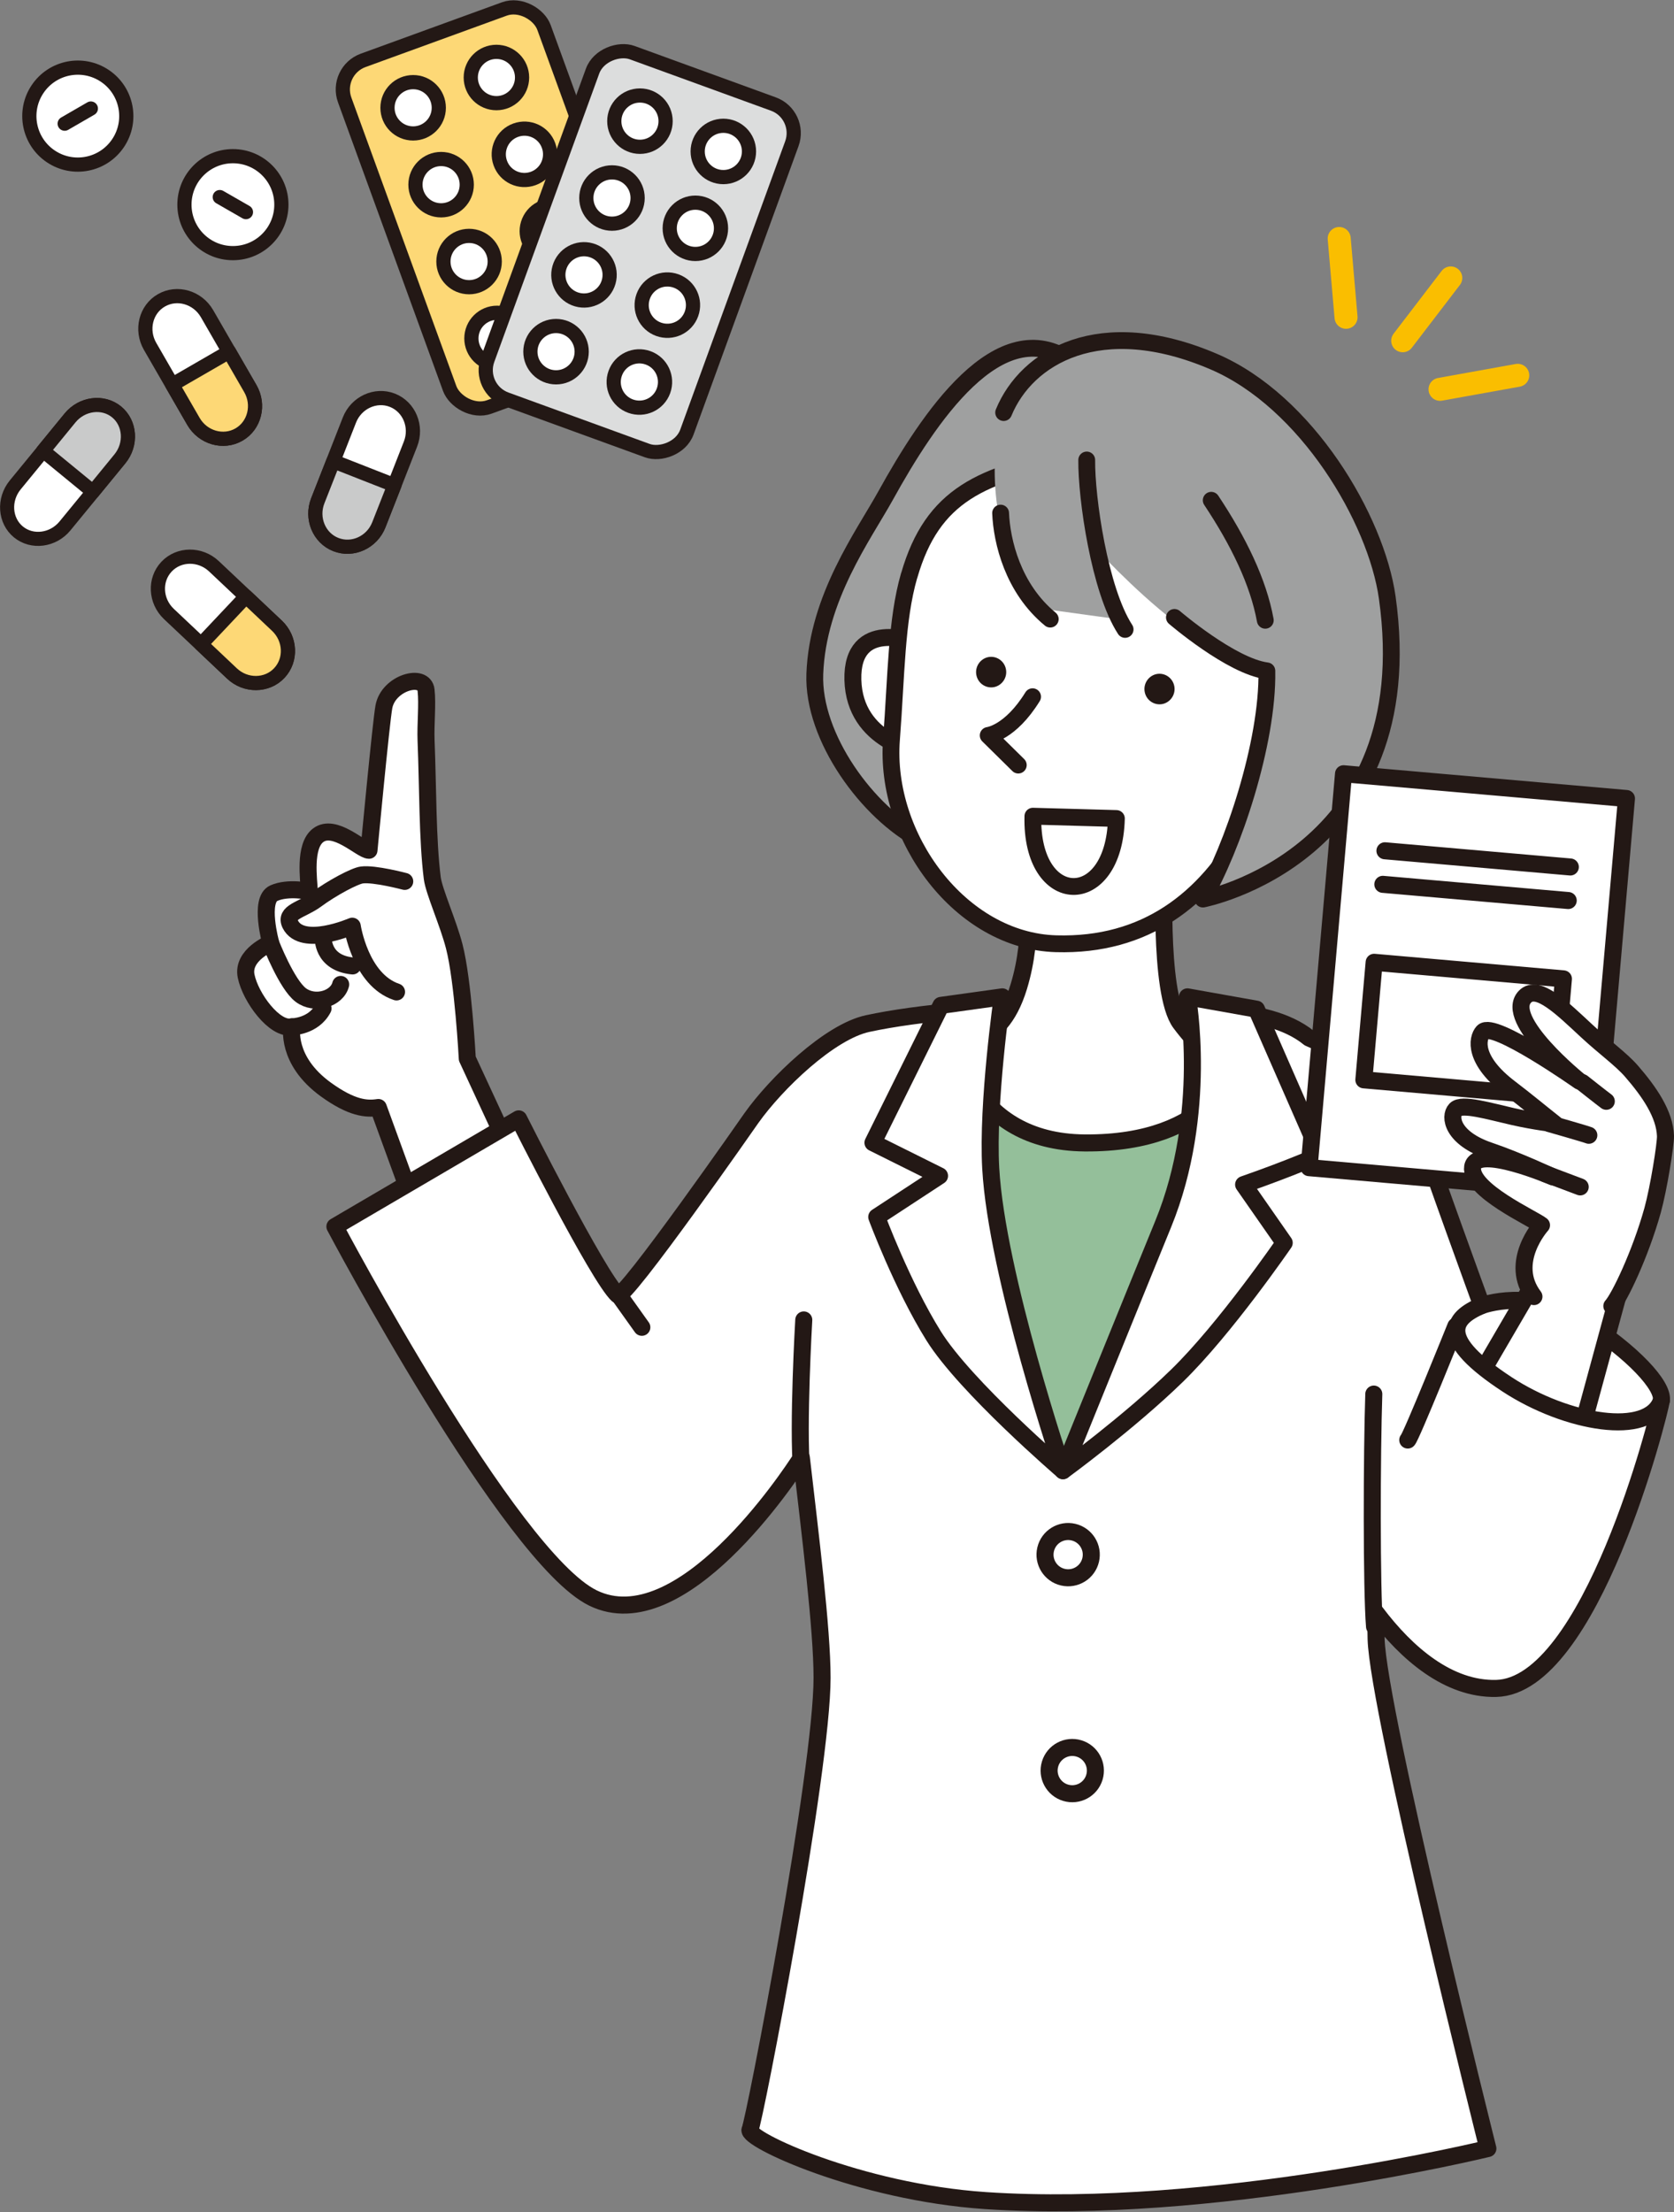 <?xml version="1.0" encoding="UTF-8"?>
<svg id="_レイヤー_2" data-name="レイヤー 2" xmlns="http://www.w3.org/2000/svg" viewBox="0 0 159.2 210.35">
  <rect x="0" y="0" width="159.2" height="210.35" fill="#808080" stroke="none"/>
  <defs>
    <style>
      .cls-1, .cls-2 {
        fill: #fdd876;
      }

      .cls-3, .cls-4, .cls-5, .cls-6, .cls-7 {
        fill: #fff;
      }

      .cls-8, .cls-9, .cls-4, .cls-5, .cls-10, .cls-11, .cls-12, .cls-2, .cls-13, .cls-14, .cls-15, .cls-16, .cls-6, .cls-7 {
        stroke-linecap: round;
        stroke-linejoin: round;
      }

      .cls-8, .cls-9, .cls-4, .cls-5, .cls-10, .cls-11, .cls-12, .cls-2, .cls-13, .cls-14, .cls-15, .cls-6, .cls-7 {
        stroke: #231815;
      }

      .cls-8, .cls-10, .cls-13, .cls-14, .cls-16 {
        fill: none;
      }

      .cls-8, .cls-12 {
        stroke-width: 1.34px;
      }

      .cls-9, .cls-5, .cls-13 {
        stroke-width: 1.6px;
      }

      .cls-9, .cls-17 {
        fill: #9fa0a0;
      }

      .cls-4, .cls-10, .cls-15 {
        stroke-width: 1.62px;
      }

      .cls-18 {
        fill: #dcdddd;
      }

      .cls-11, .cls-12 {
        fill: #c9caca;
      }

      .cls-11, .cls-2, .cls-14, .cls-6 {
        stroke-width: 1.35px;
      }

      .cls-19 {
        fill: #94bf9a;
      }

      .cls-15 {
        fill: #fabe00;
      }

      .cls-16 {
        stroke: #fabe00;
        stroke-width: 2.19px;
      }

      .cls-7 {
        stroke-width: 1.61px;
      }

      .cls-20 {
        fill: #231815;
      }
    </style>
  </defs>
  <g id="_レイヤー_1-2" data-name="レイヤー 1">
    <g>
      <g>
        <g>
          <rect class="cls-1" x="37.16" y="2.24" width="20.17" height="35.07" rx="2.94" ry="2.94" transform="translate(-3.91 17.35) rotate(-20)"/>
          <rect class="cls-14" x="37.16" y="2.24" width="20.17" height="35.07" rx="2.94" ry="2.94" transform="translate(-3.91 17.35) rotate(-20)"/>
        </g>
        <g>
          <g>
            <circle class="cls-6" cx="39.29" cy="10.25" r="2.44"/>
            <circle class="cls-6" cx="41.95" cy="17.56" r="2.44"/>
            <circle class="cls-6" cx="44.61" cy="24.87" r="2.44"/>
            <circle class="cls-6" cx="47.27" cy="32.18" r="2.44"/>
          </g>
          <g>
            <circle class="cls-6" cx="47.21" cy="7.37" r="2.44"/>
            <path class="cls-6" d="M52.17,13.84c.46,1.27-.19,2.67-1.46,3.13-1.27,.46-2.67-.19-3.13-1.46-.46-1.27,.19-2.67,1.46-3.13,1.27-.46,2.67,.19,3.13,1.46Z"/>
            <circle class="cls-6" cx="52.54" cy="21.98" r="2.44" transform="translate(11.93 61.92) rotate(-67.23)"/>
            <circle class="cls-6" cx="55.2" cy="29.29" r="2.44"/>
          </g>
        </g>
      </g>
      <g>
        <g>
          <rect class="cls-18" x="43.3" y="13.84" width="35.07" height="20.17" rx="2.94" ry="2.94" transform="translate(17.55 72.91) rotate(-70)"/>
          <rect class="cls-14" x="43.3" y="13.84" width="35.07" height="20.17" rx="2.94" ry="2.94" transform="translate(17.55 72.91) rotate(-70)"/>
        </g>
        <g>
          <g>
            <circle class="cls-6" cx="60.86" cy="11.52" r="2.44"/>
            <circle class="cls-6" cx="58.2" cy="18.83" r="2.44"/>
            <circle class="cls-6" cx="55.54" cy="26.13" r="2.44" transform="translate(15.12 72.33) rotate(-74.01)"/>
            <circle class="cls-6" cx="52.88" cy="33.44" r="2.44"/>
          </g>
          <g>
            <circle class="cls-6" cx="68.79" cy="14.4" r="2.44"/>
            <circle class="cls-6" cx="66.13" cy="21.71" r="2.44"/>
            <path class="cls-6" d="M65.76,29.85c-.46,1.27-1.86,1.92-3.13,1.46-1.27-.46-1.92-1.86-1.46-3.13s1.86-1.92,3.13-1.46c1.27,.46,1.92,1.86,1.46,3.13Z"/>
            <path class="cls-6" d="M63.1,37.16c-.46,1.27-1.86,1.92-3.13,1.46-1.27-.46-1.92-1.86-1.46-3.13,.46-1.27,1.86-1.92,3.13-1.46s1.92,1.86,1.46,3.13Z"/>
          </g>
        </g>
      </g>
      <g>
        <g>
          <path class="cls-3" d="M36.03,49.9c-.65,1.66-2.49,2.51-4.09,1.88-1.6-.63-2.37-2.5-1.72-4.16l3.01-7.68c.65-1.66,2.49-2.51,4.09-1.88s2.37,2.5,1.72,4.16l-3.01,7.68Z"/>
          <path class="cls-14" d="M36.03,49.9c-.65,1.66-2.49,2.51-4.09,1.88-1.6-.63-2.37-2.5-1.72-4.16l3.01-7.68c.65-1.66,2.49-2.51,4.09-1.88s2.37,2.5,1.72,4.16l-3.01,7.68Z"/>
        </g>
        <path class="cls-11" d="M31.7,43.86l-1.48,3.76c-.65,1.66,.12,3.54,1.72,4.16,1.6,.63,3.44-.22,4.09-1.88l1.48-3.76-5.81-2.28Z"/>
      </g>
      <g>
        <g>
          <path class="cls-3" d="M6.67,39.74c1.13-1.38,3.13-1.64,4.43-.57,1.3,1.07,1.44,3.07,.31,4.46l-5.23,6.38c-1.13,1.38-3.13,1.64-4.43,.57-1.3-1.07-1.44-3.07-.31-4.46l5.23-6.38Z"/>
          <path class="cls-8" d="M6.67,39.74c1.13-1.38,3.13-1.64,4.43-.57,1.3,1.07,1.44,3.07,.31,4.46l-5.23,6.38c-1.13,1.38-3.13,1.64-4.43,.57-1.3-1.07-1.44-3.07-.31-4.46l5.23-6.38Z"/>
        </g>
        <path class="cls-12" d="M8.84,46.76l2.56-3.13c1.13-1.38,.99-3.39-.31-4.46-1.3-1.07-3.3-.81-4.43,.57l-2.56,3.13,4.74,3.89Z"/>
      </g>
      <g>
        <g>
          <path class="cls-3" d="M23.8,36.95c.89,1.55,.41,3.52-1.08,4.37-1.49,.86-3.43,.29-4.33-1.25l-4.12-7.14c-.89-1.55-.41-3.52,1.08-4.37,1.49-.86,3.43-.29,4.33,1.25l4.12,7.14Z"/>
          <path class="cls-14" d="M23.8,36.95c.89,1.55,.41,3.52-1.08,4.37-1.49,.86-3.43,.29-4.33-1.25l-4.12-7.14c-.89-1.55-.41-3.52,1.08-4.37,1.49-.86,3.43-.29,4.33,1.25l4.12,7.14Z"/>
        </g>
        <path class="cls-2" d="M16.38,36.57l2.02,3.5c.89,1.55,2.84,2.11,4.33,1.25,1.49-.86,1.97-2.83,1.08-4.37l-2.02-3.5-5.4,3.12Z"/>
      </g>
      <g>
        <g>
          <path class="cls-3" d="M26.34,59.5c1.3,1.23,1.4,3.25,.22,4.5-1.18,1.25-3.2,1.26-4.5,.04l-6-5.66c-1.3-1.23-1.4-3.25-.22-4.5,1.18-1.25,3.2-1.26,4.5-.04l6,5.66Z"/>
          <path class="cls-14" d="M26.34,59.5c1.3,1.23,1.4,3.25,.22,4.5-1.18,1.25-3.2,1.26-4.5,.04l-6-5.66c-1.3-1.23-1.4-3.25-.22-4.5,1.18-1.25,3.2-1.26,4.5-.04l6,5.66Z"/>
        </g>
        <path class="cls-2" d="M19.12,61.26l2.94,2.78c1.3,1.23,3.33,1.21,4.5-.04,1.18-1.25,1.08-3.27-.22-4.5l-2.94-2.78-4.28,4.54Z"/>
      </g>
      <g>
        <circle class="cls-6" cx="7.4" cy="11.04" r="4.61" transform="translate(-5.89 11.04) rotate(-56.16)"/>
        <line class="cls-14" x1="6.15" y1="11.76" x2="8.64" y2="10.32"/>
      </g>
      <g>
        <circle class="cls-6" cx="22.15" cy="19.46" r="4.61"/>
        <line class="cls-14" x1="20.9" y1="18.74" x2="23.39" y2="20.17"/>
      </g>
      <g>
        <path class="cls-4" d="M44.44,100.66s-.39-7.39-1.24-10.67c-.57-2.22-1.93-5.23-2.09-6.49-.46-3.62-.41-8.6-.59-13.08-.06-1.55,.15-3.44,0-4.79-.18-1.66-3.58-.72-4.01,1.57-.27,1.45-1.42,13.65-1.42,13.65-.74-.01-3.27-2.62-4.84-1.42-1.36,1.04-.88,4.22-.83,5.33,0,0-2.01-.44-3.38,.17-1.43,.64-.29,4.75-.29,4.75,0,0-2.77,1.11-2.34,3.15,.42,2.04,2.72,5.15,4.35,4.81,0,0-.62,3.17,3.23,5.96,2.45,1.77,3.85,1.89,4.99,1.71l4.35,11.94,9.04-5.95-4.93-10.64Z"/>
        <path class="cls-4" d="M38.49,83.81s-2.9-.77-4.08-.61c-.65,.08-2.78,1.19-4.38,2.37-1.29,.95-3,1.15-2.42,2.32,1.13,2.25,5.89,.18,5.89,.18,0,0,.76,5.1,4.21,6.25"/>
        <path class="cls-4" d="M25.74,89.68s1.53,3.94,2.87,4.94c1.34,1,3.44,.36,3.79-1.01"/>
        <path class="cls-4" d="M30.74,89.14s-.15,2.42,2.79,2.71"/>
        <path class="cls-4" d="M27.75,97.64s2.06-.01,2.97-1.75"/>
      </g>
      <g>
        <path class="cls-3" d="M150.51,125.51c-4.89-3.13-9.59-1.37-9.59-1.37,0,0-4.89-13.41-6.16-17.32-1.35-4.16-5.77-6.16-10.27-8.12-4.18-3.43-12.67-2.45-12.67-2.45,0,0-7.6-.07-10.42-.29-5.87-.46-14.22,.36-18.89,1.37-3.62,.78-8.71,5.68-11.06,9,0,0-12.09,17.36-12.7,16.81-1.83-1.65-9.42-16.75-9.42-16.75l-17.48,10.24s16.65,31.46,24.54,35.32c8.33,4.07,18.64-11.49,19.82-13.34,.84,7.28,1.97,16.29,1.97,20.91,0,8.95-6.42,42.1-6.85,42.98-.44,.88,10.37,5.94,22.39,6.75,21.53,1.45,47.78-4.95,47.78-4.95,0,0-10.44-41.6-10.63-48.45-.02-.83-.03-1.67-.03-2.52,2.96,3.93,6.93,7.32,11.44,7.22,9-.2,15.53-26.03,15.72-27.4,.2-1.37-2.61-4.5-7.5-7.63Z"/>
        <path class="cls-10" d="M150.51,125.51c-4.89-3.13-9.59-1.37-9.59-1.37,0,0-4.89-13.41-6.16-17.32-1.35-4.16-5.77-6.16-10.27-8.12-4.18-3.43-12.67-2.45-12.67-2.45,0,0-7.6-.07-10.42-.29-5.87-.46-14.22,.36-18.89,1.37-3.62,.78-8.71,5.68-11.06,9,0,0-12.09,17.36-12.7,16.81-1.83-1.65-9.42-16.75-9.42-16.75l-17.48,10.24s16.65,31.46,24.54,35.32c8.33,4.07,18.64-11.49,19.82-13.34,.84,7.28,1.97,16.29,1.97,20.91,0,8.95-6.42,42.1-6.85,42.98-.44,.88,10.37,5.94,22.39,6.75,21.53,1.45,47.78-4.95,47.78-4.95,0,0-10.44-41.6-10.63-48.45-.02-.83-.03-1.67-.03-2.52,2.96,3.93,6.93,7.32,11.44,7.22,9-.2,15.53-26.03,15.72-27.4,.2-1.37-2.61-4.5-7.5-7.63Z"/>
      </g>
      <path class="cls-19" d="M90.82,102.81l26.03,3.13s-10.96,28.08-15.75,33.91c0,0-11.64-21.97-10.27-37.04Z"/>
      <path class="cls-4" d="M110.78,81.97s-.68,12.43,1.47,15.31c3.12,4.18,5.17,4.03,5.17,4.03,0,0-1.94,7.47-14.27,7.37-10.99-.09-12.33-9.93-12.33-9.93,0,0,4.13,1.43,6.07-4.94,1.52-4.99,.68-9.49,.68-9.49"/>
      <path class="cls-4" d="M94.22,111.1c-.35-6.24,1.1-16.31,1.1-16.31l-5.83,.81-6.47,13.06,6.33,3.15-5.97,3.91s2.4,6.48,5.41,11.31c3.01,4.83,12.3,12.81,12.3,12.81,0,0-6.31-18.64-6.87-28.75Z"/>
      <circle class="cls-10" cx="101.98" cy="168.37" r="2.2" transform="translate(-88.78 216.96) rotate(-73.09)"/>
      <circle class="cls-10" cx="101.59" cy="147.82" r="2.2" transform="translate(-65.53 212.98) rotate(-76.8)"/>
      <line class="cls-15" x1="58.78" y1="123.04" x2="61.04" y2="126.21"/>
      <path class="cls-4" d="M125.56,109.82l-6.07-13.86-6.56-1.17s2.01,11.02-2.3,21.58c-2.46,6.01-9.54,23.48-9.54,23.48,0,0,6.28-4.59,10.86-9.05,4.58-4.46,10.18-12.62,10.18-12.62l-3.86-5.54c4.59-1.6,7.29-2.82,7.29-2.82Z"/>
      <polyline class="cls-4" points="141.35 129.75 147.08 119.93 154.44 121.12 150.9 134.12"/>
      <g>
        <path class="cls-9" d="M104.76,37.23s-.59-1.25-2.89-2.87c-6.84-4.83-13.61,5.46-17.65,12.77-2.09,3.77-6.46,9.7-6.73,16.95-.23,6.04,5.07,13.24,10.1,15.84,5.03,2.6,3.51,1.43,3.51,1.43,0,0-3.1-12.71-2.72-16.86,.38-4.15,1.6-6.77,6.57-12.11,4.97-5.35,8.93-11.43,9.81-15.14Z"/>
        <path class="cls-7" d="M87.03,61.07s-6.07-2.33-5.92,3.58c.16,5.92,6.32,6.85,6.32,6.85"/>
        <path class="cls-5" d="M86.46,54.73c-1.23,4.25-1.21,9.48-1.68,15.59-.71,9.28,6.58,19.17,15.67,19.42,8.46,.24,14.17-4.19,17.95-11,2.52-4.55,4.38-14.95,3.29-20.82-1.08-5.87-10.73-16.14-19.51-14.5-8.79,1.64-13.5,3.62-15.71,11.3Z"/>
        <path class="cls-20" d="M111.67,65.21c.17,.78-.32,1.55-1.09,1.73-.77,.17-1.54-.32-1.71-1.11-.17-.78,.32-1.55,1.09-1.73,.77-.17,1.54,.32,1.71,1.11Z"/>
        <path class="cls-20" d="M95.66,63.6c.17,.78-.32,1.55-1.09,1.73-.77,.17-1.54-.32-1.71-1.11-.17-.78,.32-1.55,1.09-1.73,.77-.17,1.54,.32,1.71,1.11Z"/>
        <path class="cls-5" d="M98.2,66.25c-2.13,3.45-4.22,3.68-4.22,3.68l2.86,2.82"/>
        <path class="cls-5" d="M106.17,77.83c-.22,8.76-8.16,8.55-7.94-.22l7.94,.22Z"/>
        <path class="cls-17" d="M94.78,41.72c-.77,6.28,.91,13.03,4.8,16.23l7.12,.98s-1.22-2.54-1.94-6.22c0,0,4.41,4.78,8.72,7.68,2.43,1.63,6.85,3.55,6.98,3.4,.12,6.87-3.27,16.9-6.08,21.7,0,0,20.61-4.37,17.53-28.67-.95-7.48-7.67-18.65-16.49-22.43-12.51-5.36-19.88,1.05-20.65,7.33Z"/>
        <path class="cls-13" d="M115.19,47.57c2.6,3.91,4.48,7.78,5.14,11.41"/>
        <path class="cls-13" d="M95.16,48.79c.11,2.7,1.17,7.16,4.72,10.08"/>
        <path class="cls-13" d="M111.69,58.71s5.4,4.64,8.79,5.08c.12,6.87-3.27,16.9-6.08,21.7,0,0,20.98-4.05,17.53-28.67-1.05-7.46-7.67-18.65-16.49-22.43-10.84-4.65-17.82-.45-19.99,4.84"/>
        <path class="cls-13" d="M103.35,43.74c-.04,3.59,1.22,12.37,3.65,16.11"/>
      </g>
      <g>
        <rect class="cls-4" x="126.08" y="74.68" width="27.01" height="37.6" transform="translate(8.68 -11.81) rotate(5)"/>
        <line class="cls-4" x1="131.71" y1="80.9" x2="149.34" y2="82.44"/>
        <rect class="cls-4" x="130.16" y="92.27" width="18.07" height="11.22" transform="translate(9.06 -11.76) rotate(5)"/>
        <line class="cls-4" x1="131.51" y1="84.09" x2="149.14" y2="85.63"/>
      </g>
      <path class="cls-4" d="M145.88,123.29c-2.48-3.26,.72-6.79,.72-6.79-.73-.6-6.89-3.36-6.55-5.54,.34-2.18,7.63,.95,7.63,.95,0,0-3.32-1.56-6.01-2.47-3.58-1.21-3.87-3.28-3.24-3.94,.6-.62,3.18,.16,5.48,.68,2.1,.48,3.96,.68,3.96,.68-1.06-.83-2.86-2.32-4.26-3.38-3.51-2.66-3.15-4.73-2.58-5.36,.98-1.09,9.17,4.68,9.17,4.68,0,0-7.27-5.86-5.17-8.03,1.2-1.24,3.57,1.13,5.87,3.26,1.69,1.57,3.25,2.67,4.26,3.83,1.7,1.96,3.16,4.08,3.23,6.16,.02,.78-.64,4.94-1.22,7.05-1.18,4.23-3.18,8.36-3.88,9.12"/>
      <path class="cls-4" d="M150.48,102.94s1.96,1.55,2.28,1.78"/>
      <path class="cls-4" d="M147.34,106.84s3.37,.96,3.76,1.11"/>
      <line class="cls-4" x1="146.99" y1="111.62" x2="150.28" y2="112.86"/>
      <path class="cls-10" d="M140.92,124.14c-2.92,1.23-4.18,3.18,2.41,7.5,5.68,3.72,13.5,5.02,14.68,1.5"/>
      <path class="cls-10" d="M133.88,136.93c.29-.2,4.57-10.83,4.57-10.83"/>
      <path class="cls-4" d="M130.72,154.67c-.29-3.52-.26-16.44-.07-22.11"/>
      <path class="cls-4" d="M76.44,125.51s-.59,10.08-.2,14.48"/>
      <g>
        <line class="cls-16" x1="137.97" y1="26.43" x2="133.4" y2="32.4"/>
        <line class="cls-16" x1="127.36" y1="22.68" x2="128.01" y2="30.17"/>
        <line class="cls-16" x1="144.34" y1="35.69" x2="136.95" y2="37.02"/>
      </g>
    </g>
  </g>
</svg>
